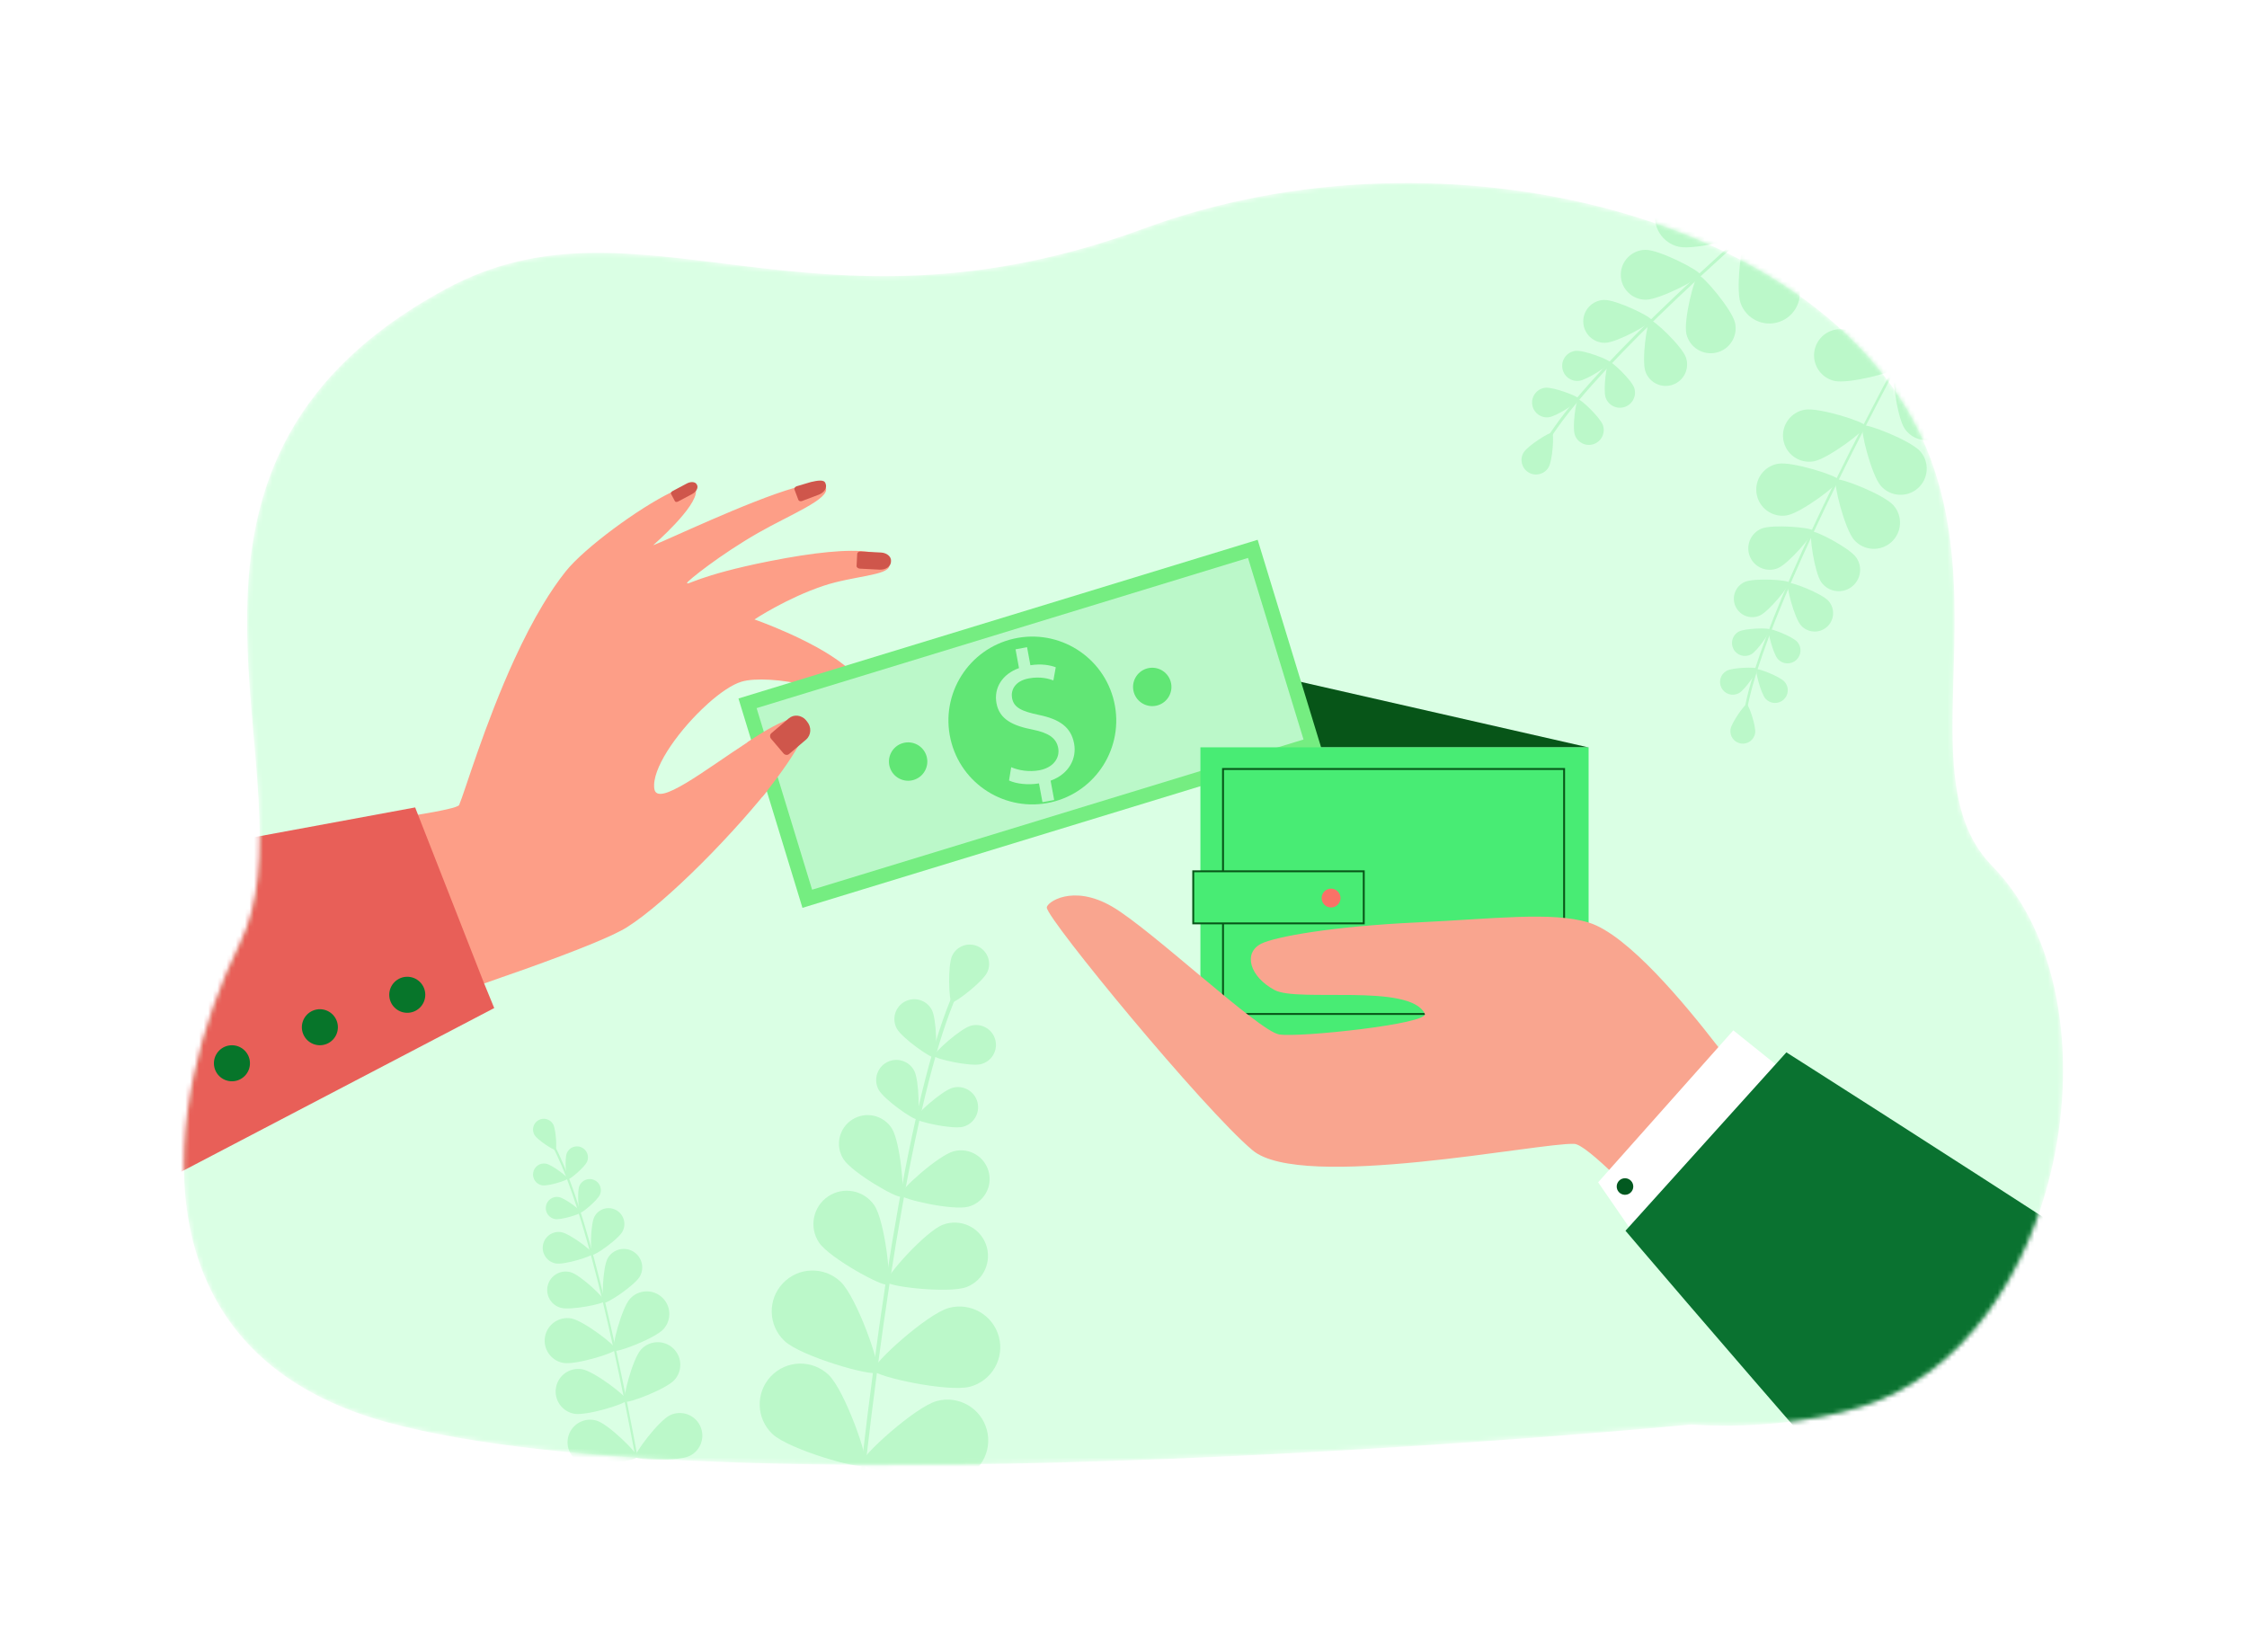<svg width="491" height="361" viewBox="0 0 491 361" fill="none" xmlns="http://www.w3.org/2000/svg">
<g filter="url(#filter0_d_1045_74563)">
<mask id="mask0_1045_74563" style="mask-type:luminance" maskUnits="userSpaceOnUse" x="40" y="40" width="411" height="281">
<path d="M407.076 307.278C395.305 311.048 380.968 312.069 369.58 311.283C369.58 311.283 160.218 331.452 84.54 310.774C28.53 295.471 35.292 240.991 52.432 206.12C69.769 170.851 24.261 102.679 97.414 63.148C139.491 40.41 177.23 76.796 249.969 49.934C315.641 25.682 400.354 47.375 421.07 98.238C435.321 133.227 417.356 170.945 435.321 189.227C464.457 218.877 451.059 293.193 407.076 307.278Z" fill="white"/>
</mask>
<g mask="url(#mask0_1045_74563)">
<path d="M407.076 307.278C395.305 311.048 380.968 312.069 369.58 311.283C369.58 311.283 160.218 331.452 84.54 310.774C28.53 295.471 35.292 240.991 52.432 206.12C69.769 170.851 24.261 102.679 97.414 63.148C139.491 40.41 177.23 76.796 249.969 49.934C315.641 25.682 400.354 47.375 421.07 98.238C435.321 133.227 417.356 170.945 435.321 189.227C464.457 218.877 451.059 293.193 407.076 307.278Z" fill="#DAFFE4"/>
</g>
<mask id="mask1_1045_74563" style="mask-type:luminance" maskUnits="userSpaceOnUse" x="40" y="40" width="411" height="281">
<path d="M407.076 307.278C395.305 311.048 380.968 312.069 369.58 311.283C369.58 311.283 160.218 331.452 84.54 310.774C28.53 295.471 35.292 240.991 52.432 206.12C69.769 170.851 24.261 102.679 97.414 63.148C139.491 40.41 177.23 76.796 249.969 49.934C315.641 25.682 400.354 47.375 421.07 98.238C435.321 133.227 417.356 170.945 435.321 189.227C464.457 218.877 451.059 293.193 407.076 307.278Z" fill="white"/>
</mask>
<g mask="url(#mask1_1045_74563)">
<path d="M139.062 318.554C139.078 318.555 139.094 318.553 139.11 318.55C139.24 318.526 139.326 318.401 139.302 318.271C132.998 284.326 126.533 260.141 121.098 250.171C120.977 249.95 120.89 249.79 120.859 249.71C120.811 249.587 120.671 249.527 120.549 249.575C120.425 249.624 120.365 249.762 120.413 249.885C120.456 249.993 120.539 250.146 120.678 250.4C126.089 260.326 132.536 284.461 138.831 318.359C138.852 318.472 138.951 318.552 139.062 318.554Z" fill="#BBF8C9"/>
<path d="M116.788 247.992C117.438 249.115 121.073 251.443 121.393 251.257C121.714 251.072 121.506 246.761 120.856 245.638C120.206 244.515 118.768 244.131 117.645 244.781C116.522 245.431 116.138 246.869 116.788 247.992Z" fill="#BBF8C9"/>
<path d="M123.862 251.962C123.345 253.185 123.681 257.587 124.03 257.735C124.379 257.882 127.773 255.058 128.29 253.835C128.807 252.613 128.235 251.202 127.013 250.685C125.79 250.167 124.38 250.739 123.862 251.962Z" fill="#BBF8C9"/>
<path d="M118.46 259.009C119.768 259.237 123.981 257.919 124.047 257.545C124.112 257.172 120.596 254.502 119.288 254.273C117.98 254.044 116.735 254.919 116.506 256.227C116.277 257.535 117.152 258.78 118.46 259.009Z" fill="#BBF8C9"/>
<path d="M132.777 274.977C131.692 276.924 131.457 284.33 132.013 284.64C132.569 284.95 138.743 280.851 139.827 278.904C140.912 276.957 140.212 274.5 138.266 273.415C136.319 272.331 133.861 273.03 132.777 274.977Z" fill="#BBF8C9"/>
<path d="M122.487 285.759C124.629 286.377 131.898 284.938 132.074 284.327C132.251 283.716 126.867 278.623 124.726 278.005C122.585 277.387 120.348 278.622 119.73 280.762C119.112 282.904 120.346 285.14 122.487 285.759Z" fill="#BBF8C9"/>
<path d="M137.641 283.824C135.822 285.856 133.547 294.634 134.127 295.154C134.707 295.673 143.18 292.443 145 290.411C146.819 288.379 146.646 285.258 144.614 283.439C142.582 281.62 139.46 281.792 137.641 283.824Z" fill="#BBF8C9"/>
<path d="M123.082 297.816C125.766 298.299 134.434 295.633 134.572 294.866C134.71 294.1 127.515 288.579 124.831 288.096C122.147 287.614 119.58 289.398 119.097 292.082C118.614 294.766 120.398 297.333 123.082 297.816Z" fill="#BBF8C9"/>
<path d="M140.039 294.932C138.22 296.964 135.944 305.742 136.524 306.261C137.104 306.78 145.578 303.551 147.397 301.519C149.216 299.487 149.043 296.365 147.012 294.546C144.98 292.727 141.858 292.9 140.039 294.932Z" fill="#BBF8C9"/>
<path d="M125.48 308.924C128.164 309.407 136.831 306.74 136.969 305.974C137.107 305.208 129.913 299.687 127.229 299.204C124.544 298.721 121.977 300.505 121.494 303.189C121.011 305.873 122.796 308.441 125.48 308.924Z" fill="#BBF8C9"/>
<path d="M146.388 309.252C143.932 310.438 138.484 317.688 138.822 318.389C139.161 319.09 148.226 319.332 150.682 318.146C153.138 316.96 154.167 314.007 152.982 311.552C151.796 309.096 148.843 308.066 146.388 309.252Z" fill="#BBF8C9"/>
<path d="M127.478 319.868C130.081 320.683 139.014 319.121 139.247 318.378C139.479 317.635 133.031 311.258 130.429 310.444C127.826 309.629 125.056 311.078 124.241 313.681C123.427 316.284 124.876 319.054 127.478 319.868Z" fill="#BBF8C9"/>
<path d="M126.605 259.124C126.079 260.366 126.421 264.839 126.775 264.989C127.13 265.139 130.578 262.27 131.104 261.028C131.629 259.785 131.048 258.352 129.806 257.827C128.563 257.301 127.13 257.882 126.605 259.124Z" fill="#BBF8C9"/>
<path d="M121.281 266.384C122.609 266.616 126.89 265.276 126.957 264.897C127.023 264.518 123.451 261.804 122.122 261.572C120.793 261.34 119.528 262.229 119.295 263.557C119.063 264.886 119.952 266.152 121.281 266.384Z" fill="#BBF8C9"/>
<path d="M129.892 265.855C129.003 267.553 128.966 273.926 129.45 274.18C129.935 274.433 135.152 270.772 136.04 269.075C136.929 267.377 136.274 265.28 134.576 264.391C132.878 263.502 130.781 264.157 129.892 265.855Z" fill="#BBF8C9"/>
<path d="M121.466 276.084C123.353 276.414 129.435 274.51 129.529 273.971C129.624 273.432 124.549 269.578 122.661 269.248C120.773 268.918 118.975 270.18 118.645 272.068C118.315 273.956 119.578 275.754 121.466 276.084Z" fill="#BBF8C9"/>
</g>
<mask id="mask2_1045_74563" style="mask-type:luminance" maskUnits="userSpaceOnUse" x="40" y="40" width="411" height="281">
<path d="M407.076 307.278C395.305 311.048 380.968 312.069 369.58 311.283C369.58 311.283 160.218 331.452 84.54 310.774C28.53 295.471 35.292 240.991 52.432 206.12C69.769 170.851 24.261 102.679 97.414 63.148C139.491 40.41 177.23 76.796 249.969 49.934C315.641 25.682 400.354 47.375 421.07 98.238C435.321 133.227 417.356 170.945 435.321 189.227C464.457 218.877 451.059 293.193 407.076 307.278Z" fill="white"/>
</mask>
<g mask="url(#mask2_1045_74563)">
<path d="M186.371 342.733C186.343 342.736 186.314 342.736 186.285 342.733C186.047 342.71 185.874 342.498 185.898 342.261C192.088 280.254 200.048 235.777 208.312 217.023C208.495 216.607 208.628 216.306 208.672 216.158C208.74 215.929 208.981 215.8 209.209 215.867C209.438 215.936 209.568 216.177 209.499 216.405C209.44 216.605 209.313 216.893 209.102 217.371C200.874 236.044 192.939 280.428 186.757 342.347C186.736 342.554 186.572 342.713 186.371 342.733Z" fill="#BBF8C9"/>
<path d="M215.732 212.449C214.733 214.568 208.55 219.305 207.946 219.02C207.341 218.734 207.061 210.951 208.06 208.832C209.059 206.713 211.586 205.806 213.704 206.804C215.823 207.803 216.731 210.33 215.732 212.449Z" fill="#BBF8C9"/>
<path d="M203.612 220.661C204.728 222.782 204.79 230.75 204.185 231.069C203.58 231.387 197.048 226.823 195.932 224.702C194.816 222.581 195.631 219.957 197.752 218.842C199.872 217.726 202.496 218.54 203.612 220.661Z" fill="#BBF8C9"/>
<path d="M214.396 232.517C212.079 233.126 204.301 231.393 204.127 230.731C203.953 230.07 209.871 224.734 212.188 224.124C214.506 223.515 216.879 224.899 217.488 227.217C218.098 229.534 216.713 231.907 214.396 232.517Z" fill="#BBF8C9"/>
<path d="M191.068 263.405C193.314 266.742 194.86 280.028 193.907 280.669C192.955 281.31 181.23 274.874 178.984 271.537C176.738 268.2 177.623 263.675 180.96 261.429C184.297 259.183 188.823 260.068 191.068 263.405Z" fill="#BBF8C9"/>
<path d="M211.208 281.236C207.451 282.673 194.159 281.187 193.749 280.115C193.339 279.042 202.25 269.067 206.006 267.631C209.763 266.194 213.974 268.075 215.41 271.832C216.847 275.589 214.966 279.799 211.208 281.236Z" fill="#BBF8C9"/>
<path d="M183.661 280.054C187.24 283.433 192.664 298.876 191.7 299.898C190.735 300.919 175.005 296.396 171.426 293.017C167.846 289.638 167.683 283.997 171.062 280.418C174.44 276.838 180.081 276.676 183.661 280.054Z" fill="#BBF8C9"/>
<path d="M211.967 303.011C207.213 304.286 191.22 300.804 190.856 299.447C190.492 298.091 202.594 287.07 207.348 285.795C212.102 284.519 216.99 287.339 218.265 292.093C219.541 296.847 216.721 301.735 211.967 303.011Z" fill="#BBF8C9"/>
<path d="M181.032 300.392C184.612 303.771 190.036 319.214 189.072 320.236C188.107 321.257 172.377 316.733 168.798 313.355C165.218 309.976 165.055 304.335 168.434 300.756C171.812 297.176 177.453 297.014 181.032 300.392Z" fill="#BBF8C9"/>
<path d="M209.339 323.351C204.585 324.626 188.592 321.144 188.228 319.787C187.864 318.431 199.966 307.41 204.72 306.135C209.474 304.859 214.362 307.679 215.637 312.433C216.913 317.187 214.093 322.075 209.339 323.351Z" fill="#BBF8C9"/>
<path d="M199.765 233.958C200.899 236.113 200.963 244.209 200.348 244.532C199.733 244.856 193.096 240.218 191.963 238.064C190.829 235.909 191.657 233.243 193.811 232.109C195.966 230.976 198.632 231.803 199.765 233.958Z" fill="#BBF8C9"/>
<path d="M210.441 246.21C208.087 246.829 200.184 245.068 200.007 244.396C199.831 243.724 205.844 238.303 208.198 237.683C210.553 237.064 212.964 238.471 213.583 240.825C214.202 243.18 212.796 245.591 210.441 246.21Z" fill="#BBF8C9"/>
<path d="M194.873 246.565C196.73 249.483 197.763 260.939 196.93 261.469C196.097 261.999 186.16 256.206 184.304 253.287C182.448 250.368 183.309 246.498 186.228 244.641C189.146 242.785 193.017 243.646 194.873 246.565Z" fill="#BBF8C9"/>
<path d="M211.579 263.683C208.234 264.563 197.007 262.06 196.756 261.106C196.505 260.151 205.048 252.449 208.393 251.569C211.738 250.689 215.163 252.687 216.043 256.032C216.923 259.378 214.924 262.803 211.579 263.683Z" fill="#BBF8C9"/>
</g>
<mask id="mask3_1045_74563" style="mask-type:luminance" maskUnits="userSpaceOnUse" x="40" y="40" width="411" height="281">
<path d="M407.076 307.278C395.305 311.048 380.968 312.069 369.58 311.283C369.58 311.283 160.218 331.452 84.54 310.774C28.53 295.471 35.292 240.991 52.432 206.12C69.769 170.851 24.261 102.679 97.414 63.148C139.491 40.41 177.23 76.796 249.969 49.934C315.641 25.682 400.354 47.375 421.07 98.238C435.321 133.227 417.356 170.945 435.321 189.227C464.457 218.877 451.059 293.193 407.076 307.278Z" fill="white"/>
</mask>
<g mask="url(#mask3_1045_74563)">
<path d="M414.22 80.081C414.206 80.069 414.19 80.059 414.173 80.05C414.038 79.978 413.87 80.029 413.798 80.165C395.029 115.513 383.447 142.12 381.186 155.087C381.136 155.375 381.1 155.583 381.071 155.678C381.026 155.824 381.109 155.979 381.255 156.024C381.402 156.069 381.557 155.987 381.601 155.84C381.64 155.712 381.675 155.513 381.733 155.182C383.984 142.272 395.546 115.723 414.288 80.425C414.351 80.307 414.319 80.163 414.22 80.081Z" fill="#BBF8C9"/>
<path d="M383.524 160.174C383.744 158.686 382.126 153.952 381.702 153.889C381.277 153.826 378.356 157.887 378.135 159.375C377.915 160.864 378.942 162.248 380.43 162.469C381.918 162.69 383.303 161.662 383.524 160.174Z" fill="#BBF8C9"/>
<path d="M379.97 151.468C381.321 150.732 384.192 146.495 383.981 146.109C383.772 145.723 378.655 145.838 377.303 146.574C375.952 147.31 375.453 149.003 376.189 150.354C376.926 151.706 378.618 152.204 379.97 151.468Z" fill="#BBF8C9"/>
<path d="M389.954 148.971C388.933 147.82 384.158 145.977 383.83 146.269C383.501 146.561 384.765 151.52 385.786 152.671C386.808 153.822 388.569 153.927 389.72 152.905C390.871 151.884 390.976 150.122 389.954 148.971Z" fill="#BBF8C9"/>
<path d="M388.484 124.154C390.873 123.17 396.43 116.619 396.149 115.938C395.868 115.256 387.309 114.521 384.921 115.505C382.532 116.489 381.394 119.223 382.378 121.612C383.362 124 386.096 125.139 388.484 124.154Z" fill="#BBF8C9"/>
<path d="M405.598 121.796C404.102 119.69 396.468 115.752 395.867 116.179C395.266 116.606 396.477 125.11 397.973 127.216C399.47 129.321 402.39 129.815 404.496 128.318C406.601 126.822 407.095 123.902 405.598 121.796Z" fill="#BBF8C9"/>
<path d="M390.453 112.618C393.569 112.086 401.967 105.763 401.815 104.874C401.663 103.984 391.645 100.801 388.528 101.333C385.412 101.864 383.317 104.821 383.848 107.938C384.379 111.054 387.337 113.149 390.453 112.618Z" fill="#BBF8C9"/>
<path d="M413.757 110.426C411.67 108.052 401.882 104.218 401.204 104.814C400.526 105.41 403.071 115.609 405.158 117.984C407.245 120.358 410.862 120.591 413.236 118.504C415.611 116.418 415.844 112.801 413.757 110.426Z" fill="#BBF8C9"/>
<path d="M396.29 100.813C399.406 100.282 407.804 93.959 407.652 93.069C407.501 92.18 397.482 88.997 394.366 89.528C391.249 90.059 389.154 93.017 389.685 96.133C390.217 99.249 393.174 101.344 396.29 100.813Z" fill="#BBF8C9"/>
<path d="M419.594 98.62C417.507 96.245 407.719 92.412 407.041 93.007C406.363 93.603 408.908 103.802 410.995 106.177C413.082 108.552 416.699 108.785 419.073 106.698C421.448 104.611 421.681 100.994 419.594 98.62Z" fill="#BBF8C9"/>
<path d="M400.86 83.239C403.944 83.934 414.117 81.286 414.316 80.406C414.515 79.526 406.463 72.767 403.38 72.071C400.296 71.376 397.232 73.311 396.536 76.395C395.841 79.479 397.776 82.543 400.86 83.239Z" fill="#BBF8C9"/>
<path d="M425.677 87.248C423.903 84.631 414.67 79.603 413.924 80.11C413.177 80.616 414.427 91.054 416.2 93.671C417.974 96.287 421.533 96.971 424.15 95.197C426.767 93.423 427.45 89.864 425.677 87.248Z" fill="#BBF8C9"/>
<path d="M382.648 142.991C384.021 142.243 386.938 137.938 386.725 137.546C386.511 137.154 381.313 137.27 379.939 138.018C378.566 138.766 378.06 140.486 378.808 141.859C379.556 143.232 381.275 143.739 382.648 142.991Z" fill="#BBF8C9"/>
<path d="M392.716 140.246C391.678 139.076 386.827 137.204 386.493 137.5C386.16 137.796 387.443 142.835 388.481 144.005C389.519 145.174 391.309 145.281 392.478 144.243C393.648 143.204 393.754 141.415 392.716 140.246Z" fill="#BBF8C9"/>
<path d="M384.522 134.512C386.553 133.613 391.185 127.857 390.928 127.278C390.671 126.698 383.297 126.256 381.266 127.155C379.235 128.054 378.317 130.43 379.216 132.461C380.115 134.493 382.49 135.411 384.522 134.512Z" fill="#BBF8C9"/>
<path d="M399.546 131.31C398.071 129.649 391.18 126.989 390.706 127.41C390.231 127.831 392.055 134.989 393.53 136.651C395.005 138.312 397.547 138.464 399.208 136.989C400.87 135.514 401.021 132.972 399.546 131.31Z" fill="#BBF8C9"/>
</g>
<mask id="mask4_1045_74563" style="mask-type:luminance" maskUnits="userSpaceOnUse" x="40" y="40" width="411" height="281">
<path d="M407.076 307.278C395.305 311.048 380.968 312.069 369.58 311.283C369.58 311.283 160.218 331.452 84.54 310.774C28.53 295.471 35.292 240.991 52.432 206.12C69.769 170.851 24.261 102.679 97.414 63.148C139.491 40.41 177.23 76.796 249.969 49.934C315.641 25.682 400.354 47.375 421.07 98.238C435.321 133.227 417.356 170.945 435.321 189.227C464.457 218.877 451.059 293.193 407.076 307.278Z" fill="white"/>
</mask>
<g mask="url(#mask4_1045_74563)">
<path d="M406.833 29.334C406.823 29.316 406.811 29.298 406.797 29.281C406.683 29.143 406.479 29.125 406.342 29.239C370.498 59.062 346.262 82.635 338.1 95.617C337.918 95.906 337.788 96.114 337.714 96.203C337.601 96.341 337.622 96.545 337.76 96.658C337.898 96.771 338.101 96.751 338.215 96.612C338.313 96.492 338.439 96.292 338.647 95.961C346.774 83.036 370.962 59.516 406.755 29.735C406.875 29.636 406.904 29.467 406.833 29.334Z" fill="#BBF8C9"/>
<path d="M338.374 102.134C339.269 100.627 339.614 94.809 339.184 94.554C338.754 94.298 333.811 97.387 332.917 98.894C332.022 100.401 332.518 102.348 334.025 103.243C335.532 104.138 337.479 103.641 338.374 102.134Z" fill="#BBF8C9"/>
<path d="M338.386 91.18C340.168 90.983 345.134 87.682 345.077 87.173C345.021 86.665 339.454 84.529 337.672 84.726C335.89 84.923 334.605 86.527 334.802 88.309C334.999 90.091 336.603 91.377 338.386 91.18Z" fill="#BBF8C9"/>
<path d="M350.253 92.896C349.66 91.204 345.326 87.109 344.843 87.278C344.36 87.448 343.533 93.353 344.126 95.045C344.719 96.737 346.572 97.627 348.264 97.034C349.956 96.441 350.847 94.588 350.253 92.896Z" fill="#BBF8C9"/>
<path d="M359.626 65.491C362.636 65.485 371.519 60.875 371.517 60.016C371.516 59.157 362.612 54.585 359.603 54.592C356.593 54.598 354.158 57.043 354.165 60.053C354.171 63.062 356.616 65.497 359.626 65.491Z" fill="#BBF8C9"/>
<path d="M379.119 70.503C378.435 67.572 371.944 59.955 371.107 60.15C370.271 60.345 367.821 70.049 368.505 72.98C369.189 75.911 372.12 77.733 375.051 77.049C377.981 76.365 379.803 73.434 379.119 70.503Z" fill="#BBF8C9"/>
<path d="M366.842 53.921C370.436 54.724 382.282 51.614 382.512 50.588C382.741 49.562 373.344 41.707 369.75 40.904C366.155 40.101 362.591 42.364 361.788 45.958C360.984 49.553 363.247 53.118 366.842 53.921Z" fill="#BBF8C9"/>
<path d="M392.935 61.848C391.734 58.366 382.873 49.911 381.879 50.254C380.886 50.597 379.126 62.718 380.328 66.199C381.529 69.681 385.326 71.529 388.807 70.328C392.289 69.126 394.137 65.329 392.935 61.848Z" fill="#BBF8C9"/>
<path d="M378.348 43.769C381.943 44.572 393.789 41.462 394.018 40.436C394.247 39.41 384.851 31.555 381.257 30.752C377.662 29.949 374.097 32.212 373.294 35.806C372.491 39.401 374.754 42.966 378.348 43.769Z" fill="#BBF8C9"/>
<path d="M404.442 51.696C403.241 48.214 394.38 39.759 393.386 40.102C392.392 40.445 390.633 52.565 391.834 56.047C393.036 59.528 396.832 61.377 400.314 60.175C403.795 58.973 405.644 55.177 404.442 51.696Z" fill="#BBF8C9"/>
<path d="M416.021 42.119C415.264 38.514 407.53 29.018 406.501 29.234C405.473 29.45 402.212 41.255 402.969 44.86C403.726 48.464 407.261 50.773 410.865 50.016C414.47 49.259 416.778 45.723 416.021 42.119Z" fill="#BBF8C9"/>
<path d="M345.017 83.223C346.827 83.022 351.873 79.669 351.816 79.152C351.758 78.635 346.102 76.465 344.292 76.665C342.481 76.865 341.175 78.496 341.376 80.306C341.576 82.117 343.206 83.423 345.017 83.223Z" fill="#BBF8C9"/>
<path d="M357.084 84.707C356.481 82.988 352.078 78.827 351.587 78.999C351.097 79.171 350.256 85.171 350.858 86.89C351.461 88.609 353.344 89.514 355.063 88.911C356.782 88.309 357.687 86.426 357.084 84.707Z" fill="#BBF8C9"/>
<path d="M350.781 74.907C353.368 74.835 360.903 70.675 360.882 69.936C360.861 69.198 353.106 65.466 350.519 65.538C347.931 65.611 345.893 67.767 345.965 70.354C346.038 72.941 348.194 74.98 350.781 74.907Z" fill="#BBF8C9"/>
<path d="M368.393 78.091C367.537 75.648 361.281 69.738 360.584 69.982C359.886 70.226 358.692 78.75 359.548 81.192C360.405 83.635 363.079 84.921 365.521 84.064C367.964 83.208 369.25 80.533 368.393 78.091Z" fill="#BBF8C9"/>
</g>
<mask id="mask5_1045_74563" style="mask-type:luminance" maskUnits="userSpaceOnUse" x="40" y="40" width="411" height="281">
<path d="M407.076 307.278C395.305 311.048 380.968 312.069 369.58 311.283C369.58 311.283 160.218 331.452 84.54 310.774C28.53 295.471 35.292 240.991 52.432 206.12C69.769 170.851 24.261 102.679 97.414 63.148C139.491 40.41 177.23 76.796 249.969 49.934C315.641 25.682 400.354 47.375 421.07 98.238C435.321 133.227 417.356 170.945 435.321 189.227C464.457 218.877 451.059 293.193 407.076 307.278Z" fill="white"/>
</mask>
<g mask="url(#mask5_1045_74563)">
<path d="M277.543 163.326V147.473L347.134 163.326H277.543Z" fill="#075518"/>
<path d="M83.101 222.487C91.003 219.905 98.735 217.332 105.792 214.9C108.965 213.806 111.998 212.743 114.851 211.721C125.66 207.856 133.872 204.588 137.02 202.6C145.675 197.14 160.942 181.652 169.674 170.223C169.674 170.223 169.674 170.223 169.675 170.221C169.675 170.221 169.678 170.217 169.684 170.213L169.697 170.194C170.682 168.904 171.585 167.666 172.382 166.5C173.281 165.184 174.05 163.964 174.661 162.862L174.664 162.858C174.91 162.417 175.126 161.997 175.321 161.596L175.322 161.594C175.921 160.353 176.262 159.316 176.288 158.54C176.315 157.798 176.059 157.295 175.474 157.075C174.568 156.73 173.251 156.955 171.665 157.568L171.66 157.57C171.413 157.667 171.161 157.769 170.901 157.884C170.169 158.203 169.392 158.591 168.576 159.033C166.938 159.913 165.153 161.016 163.31 162.215C154.128 168.185 143.549 176.543 142.97 172.329C142.398 168.099 147.675 160.493 153.287 155.065C153.754 154.61 154.222 154.172 154.691 153.755L154.692 153.753C157.358 151.362 159.994 149.571 162.016 148.96C164.898 148.084 171.016 148.419 176.444 149.825C176.893 149.938 177.334 150.059 177.768 150.189C178.502 150.407 179.213 150.639 179.907 150.877L179.909 150.878C185.294 152.724 189.334 154.835 190.516 152.121L190.517 152.119C191.137 150.694 190.369 149.667 188.962 148.565L188.945 148.553L188.899 148.517C188.615 148.297 188.304 148.074 187.971 147.842L187.911 147.798C187.351 147.407 186.738 147 186.1 146.544C186.1 146.544 186.1 146.544 186.099 146.543C186.099 146.543 186.099 146.543 186.097 146.541C185.558 146.163 185.002 145.758 184.442 145.312C177.505 139.762 164.861 135.355 164.861 135.355C164.861 135.355 171.921 130.669 180.027 127.976C186.398 125.857 194.046 125.767 194.336 123.657C194.336 123.657 194.337 123.655 194.335 123.654C194.344 123.562 194.345 123.467 194.329 123.366C194.089 121.9 192.552 120.991 189.883 120.595C189.88 120.596 189.875 120.595 189.869 120.594L189.847 120.592C185.427 119.938 177.935 120.683 168.153 122.621C152.414 125.744 150.018 128.117 150.149 127.344C150.218 126.938 157.42 121.153 165.705 116.422C172.725 112.41 181.39 109.04 180.462 106.56C180.464 106.558 180.462 106.557 180.462 106.557C180.41 106.415 180.323 106.273 180.204 106.136C179.481 105.308 177.01 105.621 173.655 106.581L173.652 106.581C173.651 106.583 173.651 106.583 173.651 106.583C163.564 109.468 145.468 118.171 142.718 119.144C142.924 118.962 152.274 110.824 152.088 107.234L152.086 107.233C152.076 107.018 152.028 106.815 151.944 106.634C151.506 105.717 149.475 106.226 146.656 107.588C146.655 107.59 146.655 107.59 146.655 107.59C139.629 110.99 127.735 119.702 123.628 124.841C121.899 127.005 120.238 129.454 118.661 132.075C116.427 135.778 114.359 139.826 112.472 143.927C112.472 143.927 112.472 143.927 112.469 143.927C105.862 158.292 101.498 173.239 100.329 175.904C100.107 176.412 96.493 177.194 90.716 178.141C86.209 178.878 80.391 179.711 73.838 180.59C74.309 193.6 76.988 205.493 80.481 215.586C80.95 216.946 81.436 218.271 81.932 219.561C82.316 220.557 82.704 221.533 83.101 222.487Z" fill="#FD9E87"/>
<path d="M174.455 109.233L173.602 106.976C173.503 106.713 173.709 106.391 174.062 106.258L177.204 105.326C178.606 105.004 180.045 104.743 180.348 105.546L180.429 105.759C180.751 106.611 180.085 107.652 178.942 108.084L175.275 109.469C174.921 109.602 174.554 109.497 174.455 109.233Z" fill="#CF564B"/>
<path d="M187.174 123.658L187.311 121.022C187.327 120.714 187.674 120.482 188.087 120.503L192.511 120.733C193.769 120.798 194.749 121.611 194.701 122.55L194.688 122.798C194.636 123.794 193.512 124.546 192.177 124.476L187.893 124.254C187.48 124.233 187.158 123.966 187.174 123.658Z" fill="#CF564B"/>
<path d="M183.76 148.729L185.317 146.597C185.499 146.348 186.251 146.588 186.251 146.588L189.827 149.202C190.844 149.946 191.219 151.163 190.665 151.922L190.518 152.123C189.93 152.928 188.578 152.941 187.498 152.152L184.035 149.621C183.701 149.377 183.578 148.977 183.76 148.729Z" fill="#CF564B"/>
<path d="M147.477 109.522L146.626 107.919C146.526 107.732 146.681 107.455 146.971 107.301L150.082 105.649C150.967 105.179 151.93 105.261 152.233 105.831L152.313 105.982C152.635 106.587 152.134 107.482 151.195 107.981L148.182 109.581C147.892 109.735 147.576 109.709 147.477 109.522Z" fill="#CF564B"/>
<path d="M273.762 119.932L163.346 153.68L176.401 196.391L286.817 162.643L273.762 119.932Z" fill="#BBF8C9"/>
<path d="M165.327 154.733L177.454 194.411L284.836 161.59L272.708 121.913L165.327 154.733ZM175.347 198.373L161.366 152.628L274.816 117.951L288.798 163.696L175.347 198.373Z" fill="#75ED81"/>
<path d="M243.456 153.365C245.706 163.237 239.527 173.064 229.655 175.312C219.783 177.564 209.957 171.385 207.706 161.514C205.456 151.642 211.635 141.815 221.507 139.563C231.379 137.315 241.205 143.494 243.456 153.365Z" fill="#61E675"/>
<path d="M227.794 175.287L227.034 171.184C224.671 171.579 222.098 171.298 220.488 170.546L220.96 167.644C222.602 168.348 224.858 168.73 227.132 168.309C230.016 167.775 231.658 165.749 231.229 163.433C230.817 161.201 228.977 160.113 225.744 159.448C221.301 158.591 218.397 157.197 217.743 153.662C217.12 150.292 219.042 147.287 222.666 145.988L221.908 141.884L224.427 141.42L225.156 145.36C227.607 144.99 229.393 145.332 230.698 145.803L230.179 148.674C229.236 148.342 227.404 147.756 224.805 148.238C221.677 148.817 220.846 150.904 221.146 152.528C221.537 154.64 223.235 155.418 227.039 156.226C231.54 157.16 234.042 158.881 234.711 162.495C235.304 165.705 233.627 169.124 229.57 170.587L230.352 174.812L227.794 175.287Z" fill="#BBF8C9"/>
<path d="M255.791 148.877C255.115 146.663 252.771 145.417 250.555 146.092C248.341 146.77 247.094 149.114 247.771 151.328C248.448 153.542 250.794 154.791 253.007 154.113C255.222 153.435 256.468 151.091 255.791 148.877Z" fill="#61E675"/>
<path d="M202.45 165.184C201.773 162.969 199.429 161.723 197.213 162.398C194.999 163.076 193.752 165.42 194.429 167.635C195.106 169.849 197.45 171.095 199.665 170.42C201.879 169.742 203.126 167.398 202.45 165.184Z" fill="#61E675"/>
<path d="M163.31 162.216C163.31 162.216 174.19 154.522 176.089 157.361C177.987 160.201 166.588 174.107 166.588 174.107L163.31 162.216Z" fill="#FD9E87"/>
<path d="M171.212 164.63L168.492 161.429C168.174 161.056 168.205 160.507 168.56 160.205L172.373 156.965C173.457 156.044 175.121 156.221 176.089 157.36L176.345 157.662C177.373 158.871 177.274 160.644 176.123 161.621L172.431 164.759C172.075 165.062 171.529 165.004 171.212 164.63Z" fill="#CF564B"/>
<path d="M23.341 188.884L90.716 176.434L105.792 214.904L107.995 220.272L23.167 264.624C23.167 242.869 23.341 209.499 23.341 188.884Z" fill="#E85F58"/>
<path d="M91.776 220.157C93.314 218.619 93.314 216.127 91.776 214.589C90.239 213.052 87.746 213.052 86.209 214.589C84.671 216.127 84.671 218.619 86.209 220.157C87.746 221.694 90.239 221.694 91.776 220.157Z" fill="#07752A"/>
<path d="M71.393 228.104C73.404 227.278 74.365 224.978 73.539 222.967C72.713 220.956 70.413 219.995 68.402 220.821C66.39 221.647 65.429 223.947 66.255 225.958C67.082 227.97 69.382 228.93 71.393 228.104Z" fill="#07752A"/>
<path d="M50.681 236.276C52.855 236.276 54.618 234.514 54.618 232.339C54.618 230.165 52.855 228.402 50.681 228.402C48.506 228.402 46.744 230.165 46.744 232.339C46.744 234.514 48.506 236.276 50.681 236.276Z" fill="#07752A"/>
<path d="M262.306 226.713H347.133V163.299H262.306V226.713Z" fill="#48EC74"/>
<path d="M267.041 167.828H341.985V221.771H267.041V167.828ZM341.574 168.24H267.453V221.359H341.574V168.24Z" fill="#075518"/>
<path d="M260.738 201.77H298.001V190.388H260.738V201.77Z" fill="#48EC74"/>
<path d="M260.533 190.182H298.206V201.975H260.533V190.182ZM297.795 190.593H260.944V201.563H297.795V190.593Z" fill="#075518"/>
<path d="M292.915 196.239C292.915 195.101 291.993 194.18 290.856 194.18C289.719 194.18 288.797 195.101 288.797 196.239C288.797 197.376 289.719 198.297 290.856 198.297C291.993 198.297 292.915 197.376 292.915 196.239Z" fill="#FA7267"/>
</g>
<mask id="mask6_1045_74563" style="mask-type:luminance" maskUnits="userSpaceOnUse" x="40" y="40" width="411" height="281">
<path d="M407.076 307.278C395.305 311.048 380.968 312.069 369.58 311.283C369.58 311.283 160.218 331.452 84.54 310.774C28.53 295.471 35.292 240.991 52.432 206.12C69.769 170.851 24.261 102.679 97.414 63.148C139.491 40.41 177.23 76.796 249.969 49.934C315.641 25.682 400.354 47.375 421.07 98.238C435.321 133.227 417.356 170.945 435.321 189.227C464.457 218.877 451.059 293.193 407.076 307.278Z" fill="white"/>
</mask>
<g mask="url(#mask6_1045_74563)">
<path d="M425.739 276.572C410.633 263.043 381.583 236.694 375.346 228.629C368.181 219.36 355.673 204.233 347.187 201.601C339.181 199.116 326.048 200.811 309.964 201.544C290.85 202.417 278.574 204.731 275.63 206.193C271.567 208.211 273.072 213.426 278.517 216.339C283.637 219.079 308.104 214.765 311.33 221.512C312.383 223.713 284.017 226.752 279.53 226.041C275.041 225.33 251.604 203.075 242.977 198.081C234.349 193.088 228.667 197.222 228.737 198.324C228.903 200.962 262.958 242.346 273.711 251.358C284.465 260.368 336.767 249.561 344.031 249.954C349.377 250.243 387.701 294.355 398.266 306.711C411.692 306.7 407.491 283.443 420.249 278.743L420.251 278.742C422.094 278.063 423.925 277.339 425.739 276.572Z" fill="#F9A58F"/>
</g>
<mask id="mask7_1045_74563" style="mask-type:luminance" maskUnits="userSpaceOnUse" x="40" y="40" width="411" height="281">
<path d="M407.076 307.278C395.305 311.048 380.968 312.069 369.58 311.283C369.58 311.283 160.218 331.452 84.54 310.774C28.53 295.471 35.292 240.991 52.432 206.12C69.769 170.851 24.261 102.679 97.414 63.148C139.491 40.41 177.23 76.796 249.969 49.934C315.641 25.682 400.354 47.375 421.07 98.238C435.321 133.227 417.356 170.945 435.321 189.227C464.457 218.877 451.059 293.193 407.076 307.278Z" fill="white"/>
</mask>
<g mask="url(#mask7_1045_74563)">
<path d="M392.808 236.427L378.752 225.145L349.212 258.349L358.75 272.191L392.808 236.427Z" fill="white"/>
<path d="M355.192 268.932L390.347 229.953C390.347 229.953 424.35 251.567 456.085 272.211C456.207 272.567 535.822 324.342 535.944 324.697C545.746 353.228 500.843 366.174 479.098 408.187C437.099 365.277 355.192 268.932 355.192 268.932Z" fill="#0A7230"/>
<path d="M355.858 257.634C356.762 258.062 357.147 259.141 356.719 260.044C356.291 260.948 355.212 261.333 354.309 260.905C353.405 260.477 353.02 259.398 353.448 258.494C353.876 257.591 354.955 257.206 355.858 257.634Z" fill="#025920"/>
</g>
</g>
<defs>
<filter id="filter0_d_1045_74563" x="0.194" y="0" width="490.615" height="360.098" filterUnits="userSpaceOnUse" color-interpolation-filters="sRGB">
<feFlood flood-opacity="0" result="BackgroundImageFix"/>
<feColorMatrix in="SourceAlpha" type="matrix" values="0 0 0 0 0 0 0 0 0 0 0 0 0 0 0 0 0 0 127 0" result="hardAlpha"/>
<feOffset/>
<feGaussianBlur stdDeviation="20"/>
<feComposite in2="hardAlpha" operator="out"/>
<feColorMatrix type="matrix" values="0 0 0 0 0.739 0 0 0 0 0.991 0 0 0 0 0.781 0 0 0 0.4 0"/>
<feBlend mode="normal" in2="BackgroundImageFix" result="effect1_dropShadow_1045_74563"/>
<feBlend mode="normal" in="SourceGraphic" in2="effect1_dropShadow_1045_74563" result="shape"/>
</filter>
</defs>
</svg>
